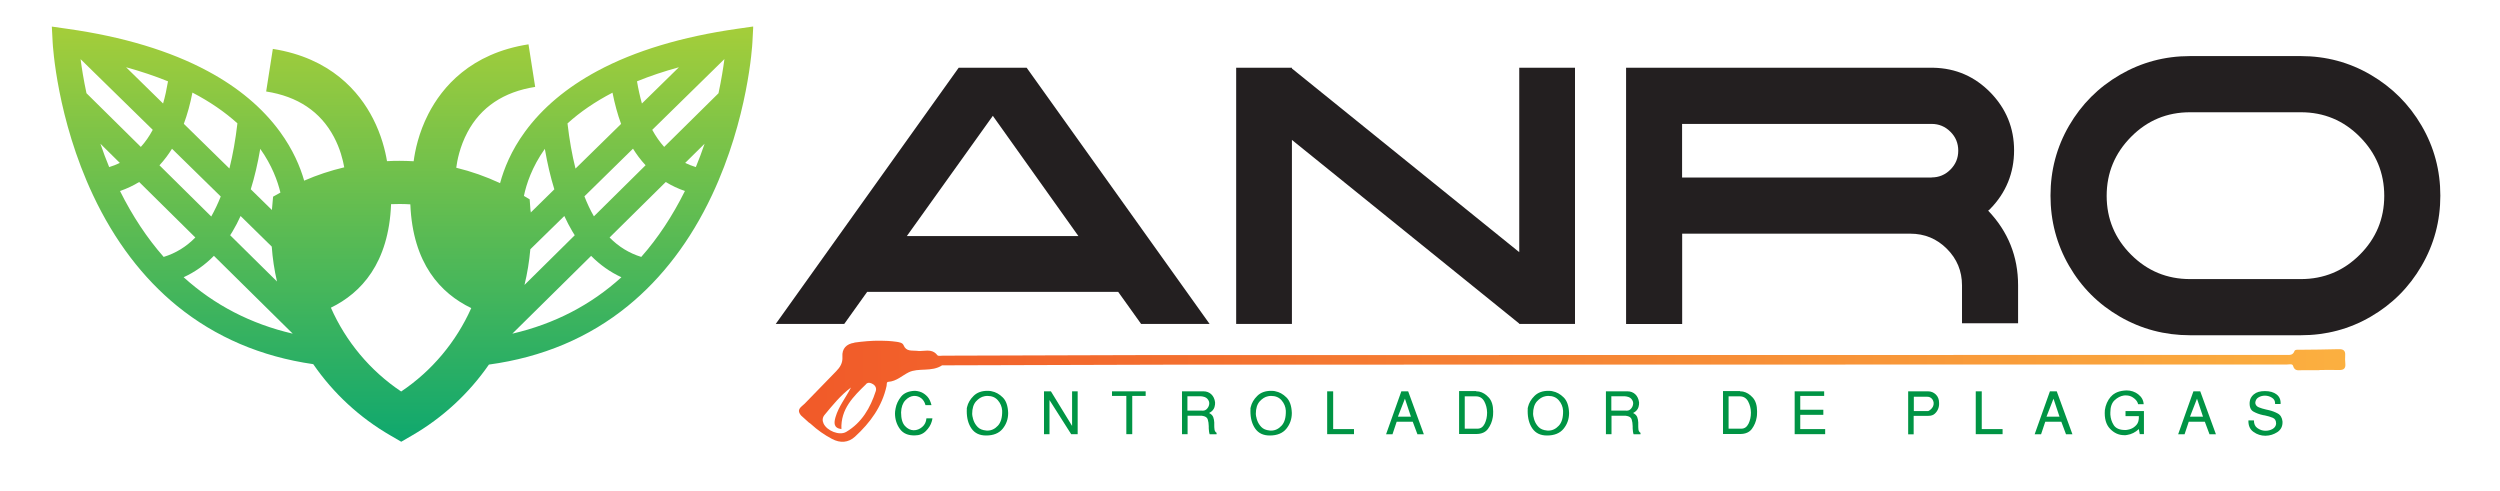 <?xml version="1.0" encoding="UTF-8"?>
<svg xmlns="http://www.w3.org/2000/svg" xmlns:xlink="http://www.w3.org/1999/xlink" id="Layer_1" version="1.1" viewBox="0 0 300 58.92">
  <defs>
    <style>
      .st0 {
        fill: none;
      }

      .st1 {
        fill: url(#linear-gradient1);
      }

      .st2 {
        fill: #231f20;
      }

      .st3 {
        fill: url(#linear-gradient);
      }

      .st4 {
        clip-path: url(#clippath-1);
      }

      .st5 {
        fill: #009444;
      }

      .st6 {
        clip-path: url(#clippath);
      }
    </style>
    <clipPath id="clippath">
      <path class="st0" d="M103.92,46.09c.25-.24.54-.17.82,0,.33.19.46.52.35.85-.65,2.01-1.68,3.79-3.55,4.89-.82.48-2.31-.14-2.71-1-.17-.36-.14-.72.1-1.02.98-1.18,1.94-2.38,3.19-3.31-.62,1.21-1.48,2.26-1.86,3.56-.19.67-.25,1.31.71,1.43-.1-2.43,1.44-3.91,2.96-5.39M102.52,41.13c-.95.14-1.5.7-1.43,1.68.05.74-.27,1.25-.75,1.74-1.27,1.29-2.53,2.59-3.78,3.89-.37.38-1.06.67-.43,1.42l.94.85h0c.08.04.17.11.27.2.75.69,1.59,1.28,2.5,1.76.98.52,1.95.47,2.76-.27,1.82-1.67,3.25-3.61,3.79-6.09.04-.19-.03-.48.21-.49.99-.07,1.65-.75,2.44-1.14,1.17-.58,2.76-.01,4.01-.84,9.29-.03,18.58-.05,27.87-.08h0c22.69,0,131.24-.02,133.53-.02.25,0,.64-.12.72.16.16.58.54.55.92.53.09,0,.18-.01.27-.01.66.02,1.32,0,1.97,0v-.02c.79,0,1.58-.02,2.37,0,.56.02.79-.2.74-.75-.03-.33-.04-.66-.02-.99.05-.63-.25-.78-.82-.76-1.54.05-3.09.05-4.64.07-.04,0-.09,0-.14,0-.2,0-.42-.02-.49.17-.18.48-.53.46-.89.45-.06,0-.12,0-.18,0-2.47,0-134.97.01-137.44.02h0c-7.89.03-15.77.05-23.66.07-.23,0-.58.07-.67-.05-.48-.63-1.09-.58-1.7-.53-.25.02-.5.04-.73,0-.63-.07-1.31.13-1.64-.69-.12-.29-.54-.35-.87-.4-.66-.09-1.32-.13-1.99-.13-1.01,0-2.02.09-3.03.23"></path>
    </clipPath>
    <linearGradient id="linear-gradient" x1="-154.92" y1="548.2" x2="-154.21" y2="548.2" gradientTransform="translate(40133.04 141718.27) scale(258.43 -258.43)" gradientUnits="userSpaceOnUse">
      <stop offset="0" stop-color="#f15a29"></stop>
      <stop offset="1" stop-color="#fbb040"></stop>
    </linearGradient>
    <clipPath id="clippath-1">
      <path class="st0" d="M22.03,33.27c1.34-.61,2.56-1.47,3.64-2.57l9.46,9.34c-5.04-1.17-9.41-3.44-13.09-6.77M70.93,30.7c1.08,1.09,2.29,1.95,3.64,2.57-3.68,3.34-8.05,5.6-13.09,6.77l9.46-9.34ZM27.62,28.23c.09-.15.19-.3.28-.45.35-.58.67-1.2.97-1.86l3.74,3.67c.1,1.41.31,2.82.63,4.19l-5.62-5.55ZM63.63,29.92l4.09-4c.3.66.63,1.28.97,1.86.09.15.18.3.28.45l-6.03,5.96c.34-1.4.57-2.82.7-4.27M39.71,36.92c3.63-1.77,6.94-5.33,7.22-12.42.33-.01.65-.02.98-.02.44,0,.89.01,1.33.04.29,7.13,3.65,10.69,7.31,12.45-1.79,4.01-4.68,7.51-8.41,10.01-3.74-2.5-6.65-6.02-8.43-10.05M14.4,22.92c.82-.28,1.58-.64,2.3-1.08l6.74,6.66c-1.1,1.12-2.36,1.89-3.8,2.33-1.99-2.26-3.74-4.9-5.24-7.91M73.15,28.5l6.74-6.66c.72.44,1.48.8,2.3,1.08-1.5,3.01-3.24,5.65-5.24,7.91-1.45-.45-2.71-1.22-3.8-2.33M30.09,22.72c.46-1.48.84-3.1,1.14-4.86,1.41,1.99,2.09,3.87,2.42,5.25l-.88.49-.12,1.36c0,.08-.01.16-.02.24l-2.54-2.49ZM63.66,25.27l-.1-1.35-.69-.41c.29-1.41.96-3.46,2.51-5.65.3,1.75.68,3.37,1.14,4.86l-2.83,2.78c0-.08,0-.15-.02-.23M19.13,19.84c.3-.32.58-.66.85-1.02.23-.31.45-.63.66-.97l5.85,5.73c-.35.87-.73,1.67-1.14,2.4l-6.2-6.13ZM70.12,23.57l5.84-5.73c.21.34.43.66.66.97.27.36.55.7.85,1.02l-6.2,6.13c-.42-.72-.8-1.52-1.14-2.4M12.05,17.25l2.33,2.3c-.4.2-.83.36-1.28.5-.39-.95-.74-1.88-1.05-2.8M82.22,19.55l2.33-2.3c-.31.92-.66,1.86-1.05,2.8-.45-.14-.87-.3-1.28-.5M22.06,14.86c.42-1.14.77-2.39,1.03-3.75,2.08,1.08,3.88,2.32,5.4,3.69-.23,1.98-.55,3.78-.96,5.42l-5.47-5.36ZM68.1,14.81c1.52-1.38,3.32-2.61,5.4-3.69.27,1.35.61,2.61,1.03,3.75l-5.47,5.36c-.41-1.63-.73-3.44-.96-5.42M15.13,8.07c1.79.49,3.47,1.06,5.03,1.69-.16.95-.35,1.84-.59,2.66l-4.44-4.35ZM76.44,9.76c1.56-.64,3.24-1.2,5.03-1.69l-4.44,4.35c-.23-.82-.43-1.71-.59-2.66M10.38,11.2c-.35-1.63-.57-3.04-.71-4.1l8.66,8.48c-.42.78-.89,1.46-1.43,2.05l-6.52-6.44ZM78.27,15.58l8.66-8.49c-.14,1.06-.36,2.47-.71,4.1l-6.52,6.44c-.53-.59-1.01-1.28-1.43-2.05M88.5,3.45c-6.66.95-12.32,2.65-16.82,5.07-3.68,1.98-6.6,4.43-8.69,7.3-1.66,2.27-2.52,4.45-2.98,6.16-1.69-.79-3.45-1.41-5.26-1.85.1-.8.41-2.5,1.34-4.25,1.6-3.02,4.34-4.86,8.13-5.45l-.8-5.11c-6.95,1.08-10.37,5.14-12.02,8.36-1.17,2.28-1.6,4.43-1.76,5.67-.57-.03-1.14-.05-1.72-.05-.49,0-.98.01-1.48.04-.21-1.27-.67-3.14-1.68-5.11-1.64-3.21-5.06-7.27-12.02-8.36l-.8,5.11c3.79.59,6.52,2.42,8.13,5.45.74,1.39,1.08,2.75,1.24,3.65-1.65.39-3.26.92-4.81,1.6-.47-1.66-1.34-3.72-2.89-5.85-2.09-2.87-5.01-5.33-8.69-7.3-4.5-2.42-10.16-4.13-16.82-5.07l-1.88-.27.1,1.9c.02.37.51,9.13,4.85,18.34,2.57,5.46,5.97,9.93,10.09,13.29,4.59,3.73,10.07,6.08,16.33,6.98,2.41,3.5,5.58,6.43,9.27,8.56l1.29.75,1.29-.75c3.67-2.12,6.83-5.04,9.23-8.51,6.4-.87,12.01-3.23,16.68-7.04,4.12-3.36,7.52-7.83,10.09-13.29,4.34-9.21,4.83-17.97,4.85-18.34l.1-1.9-1.88.27Z"></path>
    </clipPath>
    <linearGradient id="linear-gradient1" x1="-150.5" y1="546.45" x2="-149.78" y2="546.45" gradientTransform="translate(37960.51 -10388.7) rotate(-90) scale(69.38 -69.38)" gradientUnits="userSpaceOnUse">
      <stop offset="0" stop-color="#0fa86e"></stop>
      <stop offset="1" stop-color="#a6ce39"></stop>
    </linearGradient>
  </defs>
  <g class="st6">
    <rect class="st3" x="95.49" y="40.89" width="185.98" height="12.28"></rect>
  </g>
  <path class="st2" d="M123.2,8.13l21.95,30.74h-8.22l-2.75-3.85h-30.12l-2.75,3.85h-8.22l21.95-30.74h8.18ZM129.41,28.33l-10.27-14.43-10.32,14.43h20.59Z"></path>
  <polygon class="st2" points="182.31 30.26 182.31 8.13 189 8.13 189 38.87 182.31 38.87 182.31 38.83 155.03 16.79 155.03 38.87 148.34 38.87 148.34 8.13 154.9 8.13 154.94 8.13 155.03 8.13 155.03 8.22 182.31 30.26"></polygon>
  <path class="st2" d="M238.8,25.1s-.1.09-.22.18c2.39,2.51,3.59,5.49,3.59,8.96v4.55h-6.73v-4.55c0-1.72-.61-3.18-1.82-4.39-1.21-1.21-2.67-1.81-4.39-1.81h-27.37v10.84h-6.73V8.13h36.9c2.68.06,4.96,1.06,6.84,2.99,1.88,1.94,2.82,4.25,2.82,6.93s-.96,5.09-2.89,7.04M231.8,21.29c.87,0,1.62-.31,2.25-.94s.94-1.38.94-2.27-.31-1.65-.94-2.27c-.63-.63-1.38-.94-2.25-.94h-29.95v6.43h29.95Z"></path>
  <path class="st2" d="M276.1,6.73c3.03,0,5.83.75,8.39,2.25,2.56,1.5,4.6,3.53,6.1,6.1,1.5,2.57,2.25,5.36,2.25,8.4s-.75,5.84-2.25,8.42c-1.5,2.58-3.53,4.61-6.1,6.1-2.56,1.49-5.36,2.23-8.39,2.23h-13.29c-3.03,0-5.84-.74-8.42-2.23-2.58-1.49-4.61-3.52-6.1-6.1-1.49-2.58-2.23-5.38-2.23-8.42s.74-5.83,2.23-8.4c1.49-2.56,3.52-4.6,6.1-6.1,2.58-1.5,5.38-2.25,8.42-2.25h13.29ZM283.18,30.56c1.95-1.95,2.93-4.31,2.93-7.06s-.98-5.12-2.93-7.08c-1.95-1.97-4.31-2.95-7.08-2.95h-13.29c-2.77,0-5.13.98-7.08,2.95-1.95,1.97-2.93,4.33-2.93,7.08s.98,5.11,2.93,7.06c1.95,1.95,4.31,2.93,7.08,2.93h13.29c2.77,0,5.13-.98,7.08-2.93"></path>
  <path class="st5" d="M107.42,49.32c.01-.1.03-.2.05-.31.09-.5.31-.97.65-1.4.34-.43.87-.67,1.61-.71.12,0,.25.01.4.04.15.03.3.07.46.14.24.11.48.28.7.52.22.24.38.58.49,1.02h-.72c-.1-.38-.28-.65-.52-.84-.25-.18-.51-.27-.79-.27h-.05s-.03,0-.05,0c-.37.03-.71.21-1.02.54-.31.34-.48.82-.5,1.44,0,.76.16,1.3.47,1.63.31.34.66.5,1.03.51h.02c.37,0,.7-.13,1.01-.39s.48-.61.51-1.04h.72c0,.06-.02.12-.03.19-.01.06-.03.13-.05.19-.12.42-.36.8-.71,1.15-.35.35-.79.52-1.32.52-.8.02-1.4-.23-1.79-.77-.39-.54-.59-1.16-.59-1.88,0-.1.01-.2.02-.3"></path>
  <path class="st5" d="M116.01,49.09c0-.08.02-.17.04-.25.11-.48.37-.93.78-1.33.41-.41.97-.61,1.66-.61.08,0,.17,0,.25.01.08,0,.17.02.25.04.48.09.93.33,1.34.74.41.4.62,1.03.65,1.87,0,.72-.22,1.35-.66,1.89-.44.54-1.11.81-1.99.81-.77,0-1.35-.27-1.74-.82-.39-.55-.58-1.25-.58-2.11,0-.08,0-.16.01-.24M116.72,50.05c.02.14.06.27.11.41.1.28.26.54.49.78.23.24.56.38,1.01.42.03,0,.06,0,.09.01.03,0,.06,0,.09,0,.46,0,.88-.2,1.24-.59s.53-1,.51-1.8c-.03-.47-.2-.88-.51-1.24-.31-.36-.73-.53-1.26-.53-.06,0-.12,0-.18.01-.06,0-.12.02-.18.03-.37.07-.7.28-1.01.62-.3.34-.46.84-.46,1.5,0,.11.03.24.05.37"></path>
  <polygon class="st5" points="125.28 46.96 126.11 46.96 128.65 51.11 128.65 46.96 129.32 46.96 129.32 52.1 128.54 52.1 125.94 48.01 125.94 52.1 125.28 52.1 125.28 46.96"></polygon>
  <polygon class="st5" points="135.16 47.51 133.44 47.51 133.44 46.96 137.48 46.96 137.48 47.51 135.87 47.51 135.87 52.1 135.16 52.1 135.16 47.51"></polygon>
  <path class="st5" d="M141.82,46.96h2.61c.36,0,.67.12.92.35.25.23.41.56.46.98,0,.08,0,.17-.01.27-.01.1-.03.19-.06.29-.04.13-.11.26-.21.38-.1.12-.24.23-.44.33.26.13.42.29.5.5.07.2.11.41.12.63v.27c0,.2,0,.39.03.57.02.18.1.31.25.41v.17h-.83c-.03-.09-.06-.19-.07-.29-.02-.1-.03-.2-.03-.3,0-.05,0-.1-.01-.15,0-.05,0-.1,0-.15v-.08c0-.3-.05-.57-.12-.81-.07-.24-.3-.39-.7-.44h-1.72v2.21h-.67v-5.15ZM144.26,49.28s.03,0,.04,0h.04c.21,0,.4-.09.54-.27.15-.18.22-.38.23-.59h0v-.02h0v-.02c0-.19-.09-.37-.24-.54-.16-.17-.42-.26-.78-.29h-1.6v1.72h1.77Z"></path>
  <path class="st5" d="M150.05,49.09c0-.08.02-.17.04-.25.11-.48.37-.93.78-1.33.41-.41.97-.61,1.66-.61.08,0,.17,0,.25.01.08,0,.17.02.25.04.48.09.93.33,1.34.74.41.4.62,1.03.65,1.87,0,.72-.22,1.35-.66,1.89-.44.54-1.11.81-1.99.81-.77,0-1.35-.27-1.74-.82-.39-.55-.58-1.25-.58-2.11,0-.08,0-.16.01-.24M150.76,50.05c.02.14.06.27.11.41.1.28.26.54.49.78.23.24.56.38,1,.42.03,0,.06,0,.09.01.03,0,.06,0,.1,0,.46,0,.88-.2,1.24-.59.37-.4.53-1,.51-1.8-.03-.47-.2-.88-.51-1.24-.31-.36-.73-.53-1.26-.53-.06,0-.12,0-.18.01-.06,0-.12.02-.18.03-.37.07-.7.28-1.01.62-.3.34-.46.84-.46,1.5,0,.11.03.24.05.37"></path>
  <polygon class="st5" points="159.26 46.96 159.98 46.96 159.98 51.49 162.48 51.49 162.48 52.1 159.26 52.1 159.26 46.96"></polygon>
  <path class="st5" d="M168.15,46.96h.83l1.88,5.15h-.77l-.56-1.5h-1.93l-.5,1.5h-.77l1.83-5.15ZM169.31,50l-.72-2.16-.84,2.16h1.55Z"></path>
  <path class="st5" d="M177.14,46.96c.06,0,.12,0,.18.01.06,0,.12.02.18.02.42.09.81.33,1.16.72.35.39.52.95.52,1.67,0,.12,0,.24-.01.35,0,.12-.02.24-.04.36-.08.5-.27.96-.57,1.37-.3.41-.77.62-1.42.62h-2.05v-5.15h2.05ZM177.31,51.44c.37,0,.65-.2.85-.59.19-.39.29-.83.29-1.3v-.06c-.01-.48-.12-.92-.34-1.33-.22-.4-.56-.6-1.01-.6h-1.33v3.88h1.55Z"></path>
  <path class="st5" d="M183.32,49.09c0-.08.02-.17.04-.25.11-.48.37-.93.78-1.33.41-.41.97-.61,1.66-.61.08,0,.17,0,.25.01.08,0,.17.02.25.04.48.09.93.33,1.34.74.41.4.62,1.03.65,1.87,0,.72-.22,1.35-.66,1.89-.44.54-1.11.81-1.99.81-.77,0-1.35-.27-1.74-.82-.39-.55-.58-1.25-.58-2.11,0-.08,0-.16.01-.24M184.03,50.05c.02.14.06.27.11.41.1.28.26.54.49.78.23.24.56.38,1,.42.03,0,.06,0,.09.01.03,0,.06,0,.1,0,.46,0,.88-.2,1.24-.59.37-.4.53-1,.51-1.8-.03-.47-.2-.88-.51-1.24-.31-.36-.73-.53-1.26-.53-.06,0-.12,0-.18.01-.06,0-.12.02-.18.03-.37.07-.7.28-1.01.62-.3.34-.46.84-.46,1.5,0,.11.03.24.05.37"></path>
  <path class="st5" d="M192.7,46.96h2.61c.36,0,.67.12.92.35.25.23.4.56.46.98,0,.08,0,.17-.01.27-.01.1-.03.19-.06.29-.04.13-.11.26-.21.38-.1.12-.24.23-.44.33.26.13.42.29.5.5.07.2.11.41.12.63v.27c0,.2,0,.39.02.57.02.18.1.31.25.41v.17h-.83c-.03-.09-.06-.19-.07-.29-.02-.1-.03-.2-.03-.3,0-.05,0-.1-.01-.15,0-.05,0-.1,0-.15v-.08c0-.3-.05-.57-.12-.81-.07-.24-.3-.39-.7-.44h-1.72v2.21h-.67v-5.15ZM195.13,49.28s.03,0,.04,0h.04c.22,0,.4-.09.54-.27.15-.18.22-.38.23-.59h0v-.02h0v-.02c0-.19-.09-.37-.24-.54-.16-.17-.42-.26-.78-.29h-1.6v1.72h1.77Z"></path>
  <path class="st5" d="M208.81,46.96c.06,0,.12,0,.18.01.06,0,.12.02.18.02.42.09.81.33,1.16.72.35.39.52.95.52,1.67,0,.12,0,.24-.01.35,0,.12-.02.24-.04.36-.08.5-.27.96-.57,1.37-.3.41-.77.62-1.42.62h-2.05v-5.15h2.05ZM208.97,51.44c.37,0,.65-.2.85-.59.19-.39.29-.83.29-1.3v-.06c-.01-.48-.12-.92-.34-1.33-.22-.4-.56-.6-1.01-.6h-1.33v3.88h1.55Z"></path>
  <polygon class="st5" points="215.36 46.96 218.9 46.96 218.9 47.51 216.03 47.51 216.03 49.17 218.8 49.17 218.8 49.78 216.03 49.78 216.03 51.49 219.02 51.49 219.02 52.1 215.36 52.1 215.36 46.96"></polygon>
  <path class="st5" d="M228.99,46.96h2.38c.36,0,.67.13.93.38.26.25.39.59.39,1.01,0,.02,0,.04,0,.05v.06c0,.08,0,.17-.02.27-.02.1-.04.2-.08.3-.08.22-.21.42-.4.6-.19.18-.44.27-.78.27h-1.77v2.22h-.66v-5.15ZM229.65,49.33h1.72s.05-.02.12-.05c.06-.04.13-.09.21-.16.09-.08.18-.19.25-.32.07-.13.1-.29.09-.46-.03-.22-.11-.4-.25-.53-.14-.13-.31-.2-.53-.2h-1.6v1.72Z"></path>
  <polygon class="st5" points="237.09 46.96 237.81 46.96 237.81 51.49 240.31 51.49 240.31 52.1 237.09 52.1 237.09 46.96"></polygon>
  <path class="st5" d="M245.98,46.96h.83l1.88,5.15h-.77l-.56-1.5h-1.93l-.5,1.5h-.77l1.83-5.15ZM247.14,50l-.72-2.16-.84,2.16h1.55Z"></path>
  <path class="st5" d="M253.31,47.6c.4-.47,1.02-.72,1.88-.75.53,0,1,.16,1.4.47.41.32.62.71.65,1.18h-.67s-.02-.09-.04-.14c-.02-.05-.04-.1-.07-.15-.11-.19-.28-.36-.52-.52-.24-.16-.51-.24-.82-.24-.04,0-.08,0-.13,0-.04,0-.09,0-.13.01-.4.06-.77.25-1.11.57-.34.32-.51.81-.51,1.46,0,.04,0,.09,0,.13,0,.04,0,.09,0,.13.03.46.16.88.41,1.27.25.38.7.58,1.35.58.09,0,.2,0,.32-.03.12-.02.24-.05.37-.1.25-.09.48-.25.69-.49.21-.24.3-.58.28-1.04h-1.6v-.61h2.21v2.77h-.5l-.11-.61c-.21.2-.44.35-.67.47-.24.12-.48.19-.72.23-.07.01-.13.02-.19.03-.06,0-.13,0-.19,0-.64,0-1.21-.26-1.69-.77-.49-.51-.69-1.26-.62-2.23.08-.61.32-1.16.72-1.63"></path>
  <path class="st5" d="M263.2,46.96h.83l1.88,5.15h-.77l-.56-1.5h-1.93l-.5,1.5h-.77l1.83-5.15ZM264.36,50l-.72-2.16-.84,2.16h1.55Z"></path>
  <path class="st5" d="M270.47,50.45c0,.42.14.73.42.92.28.2.59.31.92.32h.06c.3,0,.58-.07.83-.21.25-.14.39-.34.43-.59,0-.02,0-.04,0-.05v-.05c0-.33-.14-.55-.41-.66s-.59-.21-.94-.28c-.04,0-.08-.02-.12-.02-.04,0-.07-.02-.11-.02-.42-.09-.8-.23-1.14-.42-.34-.19-.49-.57-.45-1.14.03-.36.19-.67.5-.93.3-.26.75-.39,1.33-.39s1.05.13,1.4.4c.35.27.51.65.48,1.15h-.66v-.08c0-.29-.12-.51-.37-.67-.25-.16-.52-.24-.81-.25h-.04c-.29,0-.55.07-.78.21-.24.14-.36.37-.38.67.04.25.18.42.43.52.25.1.53.19.85.26.06.01.11.03.18.04.06.01.12.03.18.04.38.09.73.22,1.06.4.33.18.52.5.57.95.03.56-.17.98-.6,1.27-.43.29-.91.44-1.43.45h-.02c-.52,0-.99-.15-1.42-.45-.43-.3-.64-.76-.62-1.39h.67Z"></path>
  <g class="st4">
    <rect class="st1" x="6.22" y="3.18" width="84.16" height="49.82"></rect>
  </g>
</svg>
